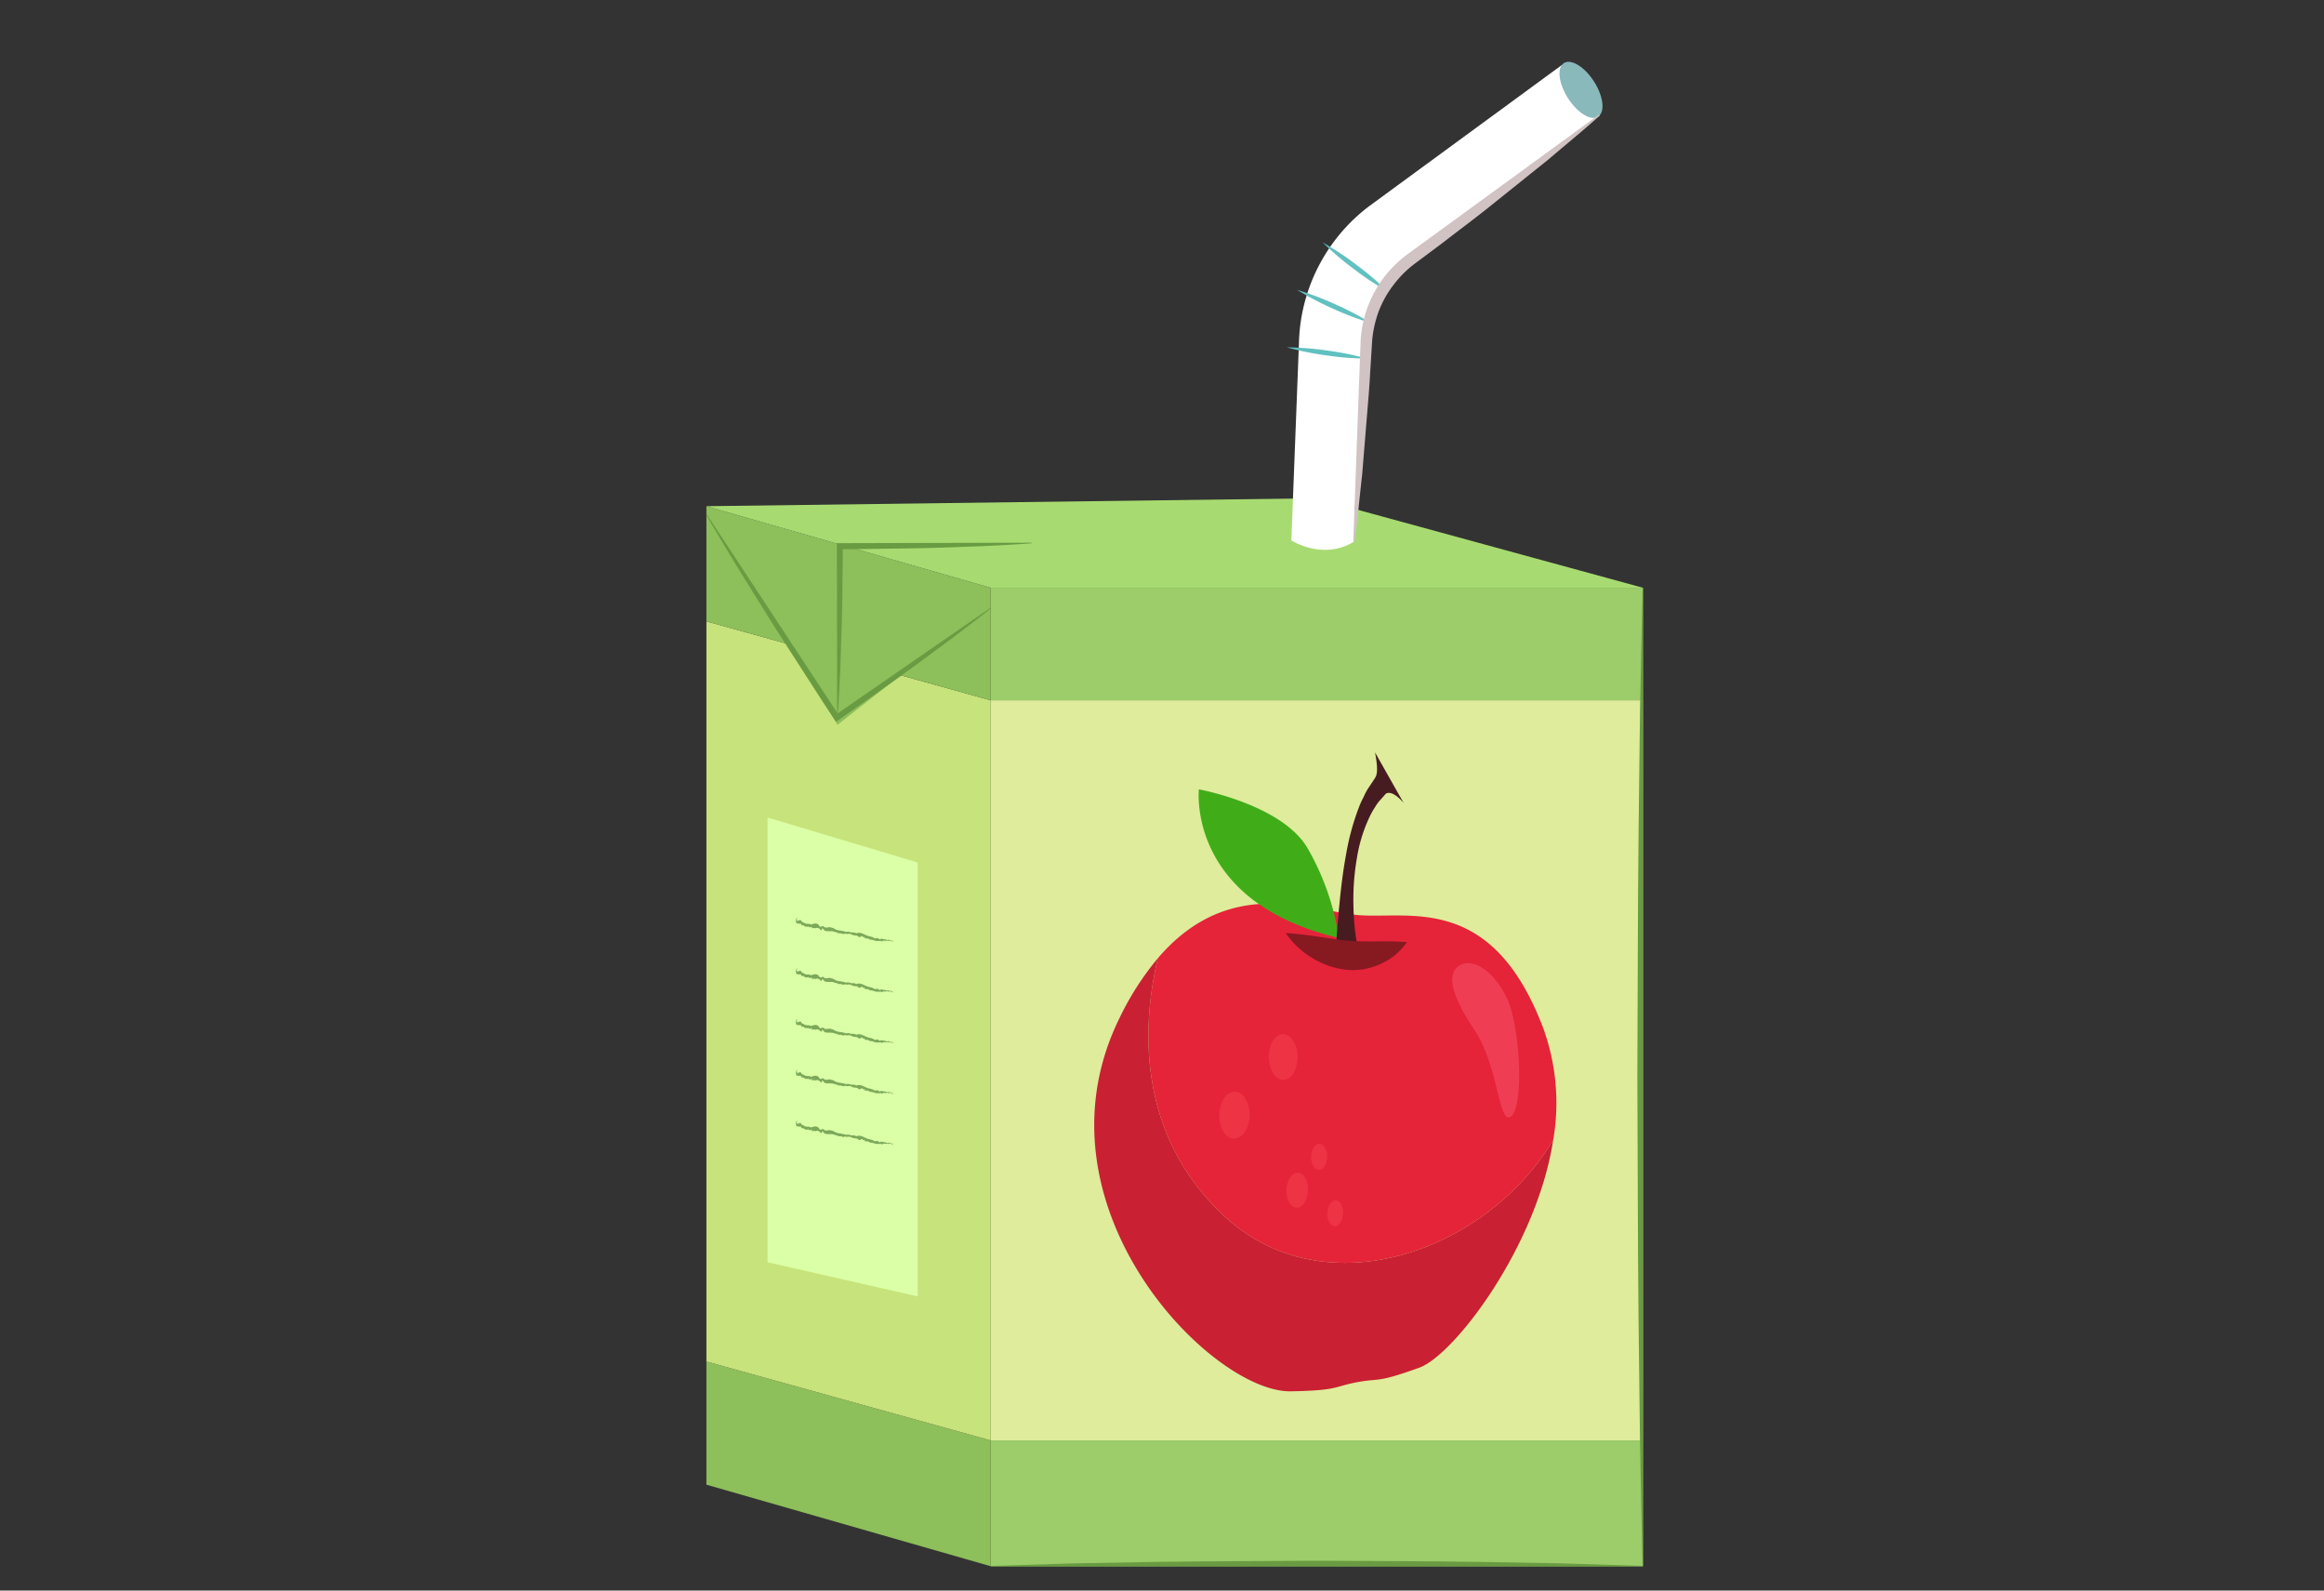 <svg xmlns="http://www.w3.org/2000/svg" width="380" height="260" viewBox="0 0 380 260"><rect x="0" y="0" width="380" height="260" fill="#333333" stroke="none"/><title>manu3_04.10</title><rect x="161.992" y="96.074" width="106.633" height="18.401" fill="#9ccd6a"/><rect x="161.992" y="235.457" width="106.633" height="20.566" fill="#9ccd6a"/><rect x="161.992" y="114.475" width="106.633" height="120.983" fill="#deec9c"/><polygon points="115.505 242.694 161.992 256.024 161.992 235.457 115.505 222.556 115.505 242.694" fill="#8dbf5a"/><polygon points="115.505 101.573 115.505 222.556 161.992 235.457 161.992 114.475 115.505 101.573" fill="#c7e37b"/><polygon points="150.061 140.991 125.504 133.634 125.504 206.337 150.061 211.919 150.061 140.991" fill="#dbffa6"/><polygon points="161.992 96.074 115.505 82.743 115.505 101.573 161.992 114.475 161.992 96.074" fill="#8dbf5a"/><polygon points="125.504 99.332 136.935 118.479 155.938 103.586 125.504 99.332" fill="#8dbf5a"/><path d="M268.626,256.074H161.992v-.1l13.329-.413,13.329-.238c8.886-.14,17.773-.127,26.659-.2,8.886.066,17.772.06,26.658.195l13.329.238,13.33.416Z" fill="#699b42"/><path d="M268.675,96.074v159.95h-.1l-.413-19.994-.237-19.994c-.14-13.329-.128-26.658-.2-39.987.067-13.329.06-26.659.2-39.988l.237-19.994.416-19.993Z" fill="#699b42"/><polygon points="115.503 82.743 215.106 81.45 268.625 96.074 161.992 96.074 115.503 82.743" fill="#a7db71"/><path d="M115.547,84.068l21.47,32.629-.137-.026L161.963,99.35l.058.082c-1.985,1.6-4.026,3.111-6.039,4.666l-6.132,4.531c-2.035,1.523-4.112,2.985-6.188,4.448l-6.223,4.4-.732.518-.511-.759c-1.816-2.7-3.541-5.463-5.316-8.191-1.753-2.743-3.55-5.457-5.267-8.223l-5.153-8.3c-1.668-2.8-3.378-5.569-5-8.4Z" fill="#699b42"/><path d="M136.886,116.751l-.047-27.862v-.1h.1l31.755-.08v.1c-2.646.21-5.292.315-7.937.465l-7.938.28c-2.646.086-5.292.089-7.938.137-2.647.021-5.293.114-7.939.076l.877-.881-.072,6.966c-.017,2.321-.044,4.643-.135,6.965l-.232,6.965c-.13,2.322-.212,4.644-.392,6.966Z" fill="#699b42"/><path d="M221.376,88.552l-10.226-.223,1.238-32.106a28.9,28.9,0,0,1,11.6-22.606l31.383-22.984,6.145,8.176L230.134,41.793a18.729,18.729,0,0,0-7.52,14.653Z" fill="#fff"/><path d="M211.15,88.329s5.113,3.348,10.226.223l-3.622-2.344Z" fill="#fff"/><ellipse cx="258.512" cy="14.69" rx="2.527" ry="5.195" transform="translate(32.844 141.648) rotate(-32.614)" fill="#8ab9bb"/><path d="M216.263,39.623a49.167,49.167,0,0,1,5.548,3.681,48.494,48.494,0,0,1,5.067,4.319,48.5,48.5,0,0,1-5.548-3.681A49.193,49.193,0,0,1,216.263,39.623Z" fill="#61c0c0"/><path d="M212.079,47.375a48.988,48.988,0,0,1,6.227,2.358,48.485,48.485,0,0,1,5.9,3.088,48.487,48.487,0,0,1-6.227-2.359A49.2,49.2,0,0,1,212.079,47.375Z" fill="#61c0c0"/><path d="M210.4,56.78a49.082,49.082,0,0,1,6.637.526,48.433,48.433,0,0,1,6.527,1.318,48.615,48.615,0,0,1-6.638-.526A49.079,49.079,0,0,1,210.4,56.78Z" fill="#61c0c0"/><path d="M200.09,198.694c16.586,15.517,43.147,5.765,53.881-12.384a35.711,35.711,0,0,0-1.614-18.179c-8.4-22.293-22.006-17.81-30.4-18.556-7.552-.671-20.917-6.645-32.635,7.061C186.688,167.631,185.847,185.368,200.09,198.694Z" fill="#e52339"/><path d="M200.09,198.694c-14.243-13.326-13.4-31.063-10.767-42.058a46.676,46.676,0,0,0-6.264,9.768c-15.09,30.629,14.948,61.253,28,61.027,7.848-.136,7-.778,10.9-1.5,3.794-.7,2.979.2,10.1-2.357,5.7-2.046,19.241-19.806,21.909-37.263C243.237,204.459,216.676,214.211,200.09,198.694Z" fill="#ca2033"/><path d="M218.92,153.323c-24.929-5.885-22.889-24.292-22.889-24.292s13.386,2.441,17.67,9.448A41.451,41.451,0,0,1,218.92,153.323Z" fill="#40ad18"/><path d="M218.337,156.28c.21-2.96.382-5.662.669-8.432.264-2.743.588-5.457,1.085-8.12a40.622,40.622,0,0,1,2.09-7.717,14.649,14.649,0,0,1,.811-1.777,8.7,8.7,0,0,1,.94-1.69c.343-.548.72-1.032,1.045-1.635.275-.675.256-1.778-.146-3.922l4.667,8.248c-1.19-1.353-2.013-1.694-2.552-1.614-.295.009-.445.228-.612.426l-.514.583a6.339,6.339,0,0,0-.966,1.284,11.572,11.572,0,0,0-.84,1.464,24.664,24.664,0,0,0-2.162,7,39.485,39.485,0,0,0-.545,7.811,37.72,37.72,0,0,0,.935,7.836Z" fill="#471c21"/><path d="M210.223,152.516c3.967.248,7.213,1,10.292,1.252,2.956.273,5.993-.05,9.532.238a10.32,10.32,0,0,1-4.187,3.51,10.878,10.878,0,0,1-5.392,1.035,13.231,13.231,0,0,1-5.549-1.756A13.921,13.921,0,0,1,210.223,152.516Z" fill="#871921"/><path d="M246.416,163.189c2.13,4.433,2.818,17.425.719,19.248-2.134,1.854-1.954-8-6.109-14.181-2.76-4.108-4.881-8.572-2.6-10.277C240.674,156.3,244.249,158.679,246.416,163.189Z" fill="#ef3e54"/><path d="M204.329,182.221c0,2.109-1.1,3.862-2.467,3.916s-2.508-1.639-2.508-3.783,1.128-3.9,2.508-3.917S204.329,180.112,204.329,182.221Z" fill="#e34"/><path d="M212.168,172.8c0,2.053-1.042,3.725-2.337,3.735s-2.376-1.673-2.376-3.76,1.069-3.759,2.376-3.735S212.168,170.749,212.168,172.8Z" fill="#e34"/><path d="M213.9,194.425c0,1.573-.792,2.911-1.776,2.99s-1.8-1.147-1.8-2.739.808-2.933,1.8-2.992S213.9,192.852,213.9,194.425Z" fill="#e34"/><path d="M217.023,189.029c0,1.182-.589,2.176-1.319,2.22s-1.331-.889-1.331-2.082.6-2.188,1.331-2.221S217.023,187.846,217.023,189.029Z" fill="#e34"/><path d="M219.625,198.207c0,1.172-.578,2.176-1.295,2.242s-1.307-.837-1.307-2.02.587-2.187,1.307-2.243S219.625,197.036,219.625,198.207Z" fill="#e34"/><polygon points="146.202 153.732 146.204 153.694 146.159 153.79 146.202 153.732" fill="#7ca85a"/><path d="M146.018,153.924c0,.019-.011.049-.011.068l.147-.268C146.161,153.553,146.012,154.038,146.018,153.924Z" fill="#7ca85a"/><path d="M146,153.889c-.012-.074-.058.058-.077.1C145.963,153.889,145.972,154.037,146,153.889Z" fill="#7ca85a"/><path d="M143.421,153.31l.012-.006C143.429,153.3,143.425,153.3,143.421,153.31Z" fill="#7ca85a"/><path d="M142.637,153.6l-.034.106c.173-.16.265.071.418.02l-.019.036a2.872,2.872,0,0,0,1.032.026c-.008.01-.018.041-.026.052.025-.033.06-.1.076-.084a.1.1,0,0,1-.026.058c.025.2.235-.061.244.088a.227.227,0,0,0,.055-.146,2.677,2.677,0,0,0,.859-.016.328.328,0,0,1-.023.137c.3-.232.508-.057.728.048.028-.074,0-.086.039-.159-.05-.114-.183.151-.216,0l.028-.071c-.038-.059-.057.182-.084.075,0-.067.028-.092.02-.1-.112,0-.2-.09-.347.064.015-.166-.111-.034-.112-.2-.042.056-.066.033-.1.136a5.987,5.987,0,0,0-1.129-.223c-.253.264-.37-.156-.6-.1a.249.249,0,0,1,.008-.032.225.225,0,0,1-.266.012l-.1.112c-.42-.389-.965-.327-1.432-.563-.543-.218-.98-.564-1.63-.3.009-.029.008-.047.026-.056-.174.022-.29-.125-.455-.1l.008-.03c-.433.161-.76-.228-1.185-.044a6.377,6.377,0,0,0-1.4-.269l.016-.061c-.4.036-.673-.376-1.063-.371-.342-.234-.863.154-1.2-.127-.16-.359-.63.205-.773-.161-.336-.582-.852-.391-1.376-.225-.376-.272-.9.051-1.221-.392-.247.17-.336-.371-.566-.362l-.011.077c-.019-.248-.251.278-.214-.075l.012-.013c0-.184-.2.383-.169.172l-.028.083c-.056.013.018-.1-.011-.142-.017.007-.045.155-.062.1.081-.351-.14.045-.044-.348.027.007,0-.163.077-.23-.007-.044-.094-.046-.129.123a1.328,1.328,0,0,0-.107.47l.043-.126a1.388,1.388,0,0,1-.022.166c.061.033.023.223.05.312l0-.014c.071-.146.092-.043.112-.015l-.008.075c-.022.154.149-.275.064-.022a1.066,1.066,0,0,1,.45.045c.045-.093.112.038.127-.159-.017.224.08.306.123.308-.007.02-.014.043-.019.033.01.3.16-.234.148.126.073-.238.117.111.23-.162a.6.6,0,0,1-.027.147c.133.039.259.164.37.2.151-.187.211.155.368-.116.054.08.135.229.262.137l-.019.033a.353.353,0,0,0,.375-.135c-.039.287.023.243.047.345.106-.111.243-.036.384-.126-.016.133.1-.031.064.157.4-.283.755-.059,1.018.3l-.008.012c.069-.092.176-.306.253-.428,0,.018-.008.049-.017.045.07-.019.08.179.149.16a.137.137,0,0,1-.025.058c.078-.069.08.179.183.051l-.008.051.06-.059c-.017.062-.042.154-.059.129.5.191,1.124.006,1.648.187l-.035.054.13-.079a.163.163,0,0,1-.025.057c.1.139.286,0,.409.057-.009.03-.043.085-.034.124.138-.145.1.258.234-.081a.378.378,0,0,1-.033.123,1.332,1.332,0,0,1,.818.15c.3-.261.479.089.773-.1l-.017.063c.355-.147.613.17.935.2.122.058.228,0,.358.034l-.016.079c.293-.245.39.385.7.112l-.042.1c.077-.157.122.094.18-.194l.019.1c.249-.337.237.244.488.048l-.029.064c.063-.039.132-.066.154,0-.008.009-.011.029-.027.044.09.307.34.056.5.108l-.05.121c.118-.127.23.047.353.006l-.021.057.074-.069-.028.119C142.344,153.651,142.5,153.581,142.637,153.6Z" fill="#7ca85a"/><path d="M144.058,153.814v0C144.051,153.82,144.053,153.819,144.058,153.814Z" fill="#7ca85a"/><path d="M130.2,150.974a.125.125,0,0,1-.011-.029C130.185,150.97,130.2,150.967,130.2,150.974Z" fill="#7ca85a"/><polygon points="146.202 162.026 146.204 161.987 146.159 162.083 146.202 162.026" fill="#7ca85a"/><path d="M146.018,162.218c0,.019-.011.049-.011.068l.147-.268C146.161,161.846,146.012,162.332,146.018,162.218Z" fill="#7ca85a"/><path d="M146,162.183c-.012-.075-.058.058-.077.1C145.963,162.182,145.972,162.33,146,162.183Z" fill="#7ca85a"/><path d="M143.421,161.6l.012-.006C143.429,161.592,143.425,161.6,143.421,161.6Z" fill="#7ca85a"/><path d="M142.637,161.894,142.6,162c.173-.16.265.07.418.02l-.019.035a2.849,2.849,0,0,0,1.032.026c-.008.01-.018.042-.026.053.025-.034.06-.1.076-.084a.108.108,0,0,1-.026.058c.025.2.235-.061.244.087a.226.226,0,0,0,.055-.145,2.678,2.678,0,0,0,.859-.017.324.324,0,0,1-.023.137c.3-.231.508-.056.728.049.028-.074,0-.087.039-.16-.05-.114-.183.152-.216,0l.028-.071c-.038-.06-.057.182-.084.074,0-.066.028-.092.02-.1-.112,0-.2-.09-.347.063.015-.165-.111-.034-.112-.195-.042.056-.066.033-.1.136a5.909,5.909,0,0,0-1.129-.223c-.253.264-.37-.156-.6-.106a.233.233,0,0,1,.008-.031.223.223,0,0,1-.266.011l-.1.113c-.42-.39-.965-.328-1.432-.563-.543-.219-.98-.564-1.63-.3.009-.029.008-.047.026-.056-.174.022-.29-.125-.455-.1l.008-.03c-.433.16-.76-.228-1.185-.044a6.32,6.32,0,0,0-1.4-.27l.016-.06c-.4.036-.673-.377-1.063-.372-.342-.234-.863.155-1.2-.127-.16-.358-.63.206-.773-.16-.336-.582-.852-.392-1.376-.226-.376-.272-.9.051-1.221-.391-.247.17-.336-.372-.566-.362l-.011.077c-.019-.248-.251.278-.214-.075l.012-.013c0-.184-.2.383-.169.171l-.028.084c-.056.012.018-.1-.011-.142-.017.007-.045.154-.062.1.081-.351-.14.045-.044-.348.027.007,0-.163.077-.23-.007-.045-.094-.046-.129.123a1.328,1.328,0,0,0-.107.47l.043-.126a1.418,1.418,0,0,1-.022.166c.061.033.023.223.05.312l0-.014c.071-.146.092-.043.112-.015l-.008.074c-.022.154.149-.274.064-.022a1.067,1.067,0,0,1,.45.046c.045-.093.112.037.127-.16-.017.225.08.307.123.309-.007.02-.014.042-.019.033.01.3.16-.235.148.125.073-.238.117.111.23-.161a.6.6,0,0,1-.027.147c.133.039.259.163.37.2.151-.187.211.155.368-.116.054.079.135.229.262.136l-.019.034a.355.355,0,0,0,.375-.135c-.039.287.023.243.047.344.106-.111.243-.036.384-.125-.016.133.1-.032.064.157.4-.283.755-.06,1.018.3l-.008.012c.069-.092.176-.306.253-.428,0,.018-.008.048-.017.045.07-.019.08.179.149.16a.137.137,0,0,1-.025.058c.078-.069.08.179.183.051l-.008.05.06-.058c-.017.061-.042.154-.059.128.5.192,1.124.006,1.648.187l-.035.054.13-.079a.181.181,0,0,1-.025.058c.1.138.286,0,.409.057-.009.03-.043.085-.034.123.138-.144.1.258.234-.08a.384.384,0,0,1-.033.123,1.318,1.318,0,0,1,.818.15c.3-.262.479.088.773-.106l-.017.063c.355-.146.613.171.935.205.122.058.228,0,.358.033l-.016.08c.293-.245.39.385.7.112l-.042.1c.077-.157.122.093.18-.194l.019.1c.249-.337.237.244.488.048l-.029.064c.063-.04.132-.066.154,0-.008.008-.011.029-.027.044.09.306.34.055.5.108l-.05.12c.118-.127.23.048.353.007l-.021.057.074-.07-.028.12C142.344,161.944,142.5,161.874,142.637,161.894Z" fill="#7ca85a"/><path d="M144.058,162.108v0C144.051,162.113,144.053,162.113,144.058,162.108Z" fill="#7ca85a"/><path d="M130.2,159.267a.1.1,0,0,1-.011-.028C130.185,159.264,130.2,159.261,130.2,159.267Z" fill="#7ca85a"/><polygon points="146.202 170.319 146.204 170.281 146.159 170.377 146.202 170.319" fill="#7ca85a"/><path d="M146.018,170.511c0,.02-.011.049-.011.069l.147-.269C146.161,170.14,146.012,170.626,146.018,170.511Z" fill="#7ca85a"/><path d="M146,170.477c-.012-.075-.058.057-.077.1C145.963,170.476,145.972,170.624,146,170.477Z" fill="#7ca85a"/><path d="M143.421,169.9l.012-.007S143.425,169.889,143.421,169.9Z" fill="#7ca85a"/><path d="M142.637,170.188l-.034.106c.173-.161.265.07.418.019l-.019.036a2.872,2.872,0,0,0,1.032.026c-.008.01-.018.041-.026.052.025-.033.06-.1.076-.084a.108.108,0,0,1-.026.059c.025.2.235-.061.244.087a.226.226,0,0,0,.055-.145,2.678,2.678,0,0,0,.859-.017.324.324,0,0,1-.023.137c.3-.232.508-.057.728.048.028-.073,0-.086.039-.159-.05-.114-.183.151-.216,0l.028-.071c-.038-.059-.057.182-.084.075,0-.066.028-.092.02-.1-.112,0-.2-.089-.347.064.015-.165-.111-.034-.112-.2-.042.056-.066.033-.1.136a5.986,5.986,0,0,0-1.129-.222c-.253.263-.37-.157-.6-.106a.2.2,0,0,1,.008-.031.224.224,0,0,1-.266.011l-.1.113c-.42-.39-.965-.328-1.432-.564-.543-.218-.98-.564-1.63-.3.009-.03.008-.048.026-.057-.174.023-.29-.124-.455-.1l.008-.031c-.433.161-.76-.227-1.185-.043a6.32,6.32,0,0,0-1.4-.27L137,168.6c-.4.036-.673-.376-1.063-.371-.342-.234-.863.154-1.2-.127-.16-.359-.63.206-.773-.16-.336-.582-.852-.392-1.376-.226-.376-.272-.9.051-1.221-.391-.247.169-.336-.372-.566-.363l-.011.078c-.019-.249-.251.277-.214-.075l.012-.014c0-.183-.2.384-.169.172l-.028.084c-.056.012.018-.1-.011-.142-.017.007-.045.154-.062.1.081-.351-.14.046-.044-.348.027.007,0-.162.077-.229-.007-.045-.094-.046-.129.122a1.328,1.328,0,0,0-.107.471l.043-.126a1.365,1.365,0,0,1-.022.165c.061.034.023.223.05.313l0-.014c.071-.147.092-.044.112-.015l-.008.074c-.022.154.149-.274.064-.022a1.066,1.066,0,0,1,.45.045c.045-.092.112.038.127-.159-.017.224.08.307.123.309-.007.019-.014.042-.019.032.01.3.16-.234.148.126.073-.238.117.111.23-.162a.6.6,0,0,1-.027.147c.133.04.259.164.37.2.151-.186.211.155.368-.115.054.079.135.229.262.136l-.019.033a.351.351,0,0,0,.375-.135c-.039.288.023.244.047.345.106-.111.243-.036.384-.126-.016.133.1-.031.064.158.4-.283.755-.06,1.018.3l-.008.012c.069-.092.176-.307.253-.428,0,.017-.008.048-.017.045.07-.02.08.179.149.159a.137.137,0,0,1-.025.058c.078-.069.08.18.183.052l-.008.05.06-.058c-.017.061-.042.154-.059.128.5.192,1.124.006,1.648.187l-.035.054.13-.079a.181.181,0,0,1-.025.058c.1.138.286,0,.409.057-.009.029-.043.084-.034.123.138-.145.1.258.234-.08a.373.373,0,0,1-.033.122,1.332,1.332,0,0,1,.818.15c.3-.261.479.089.773-.105l-.017.063c.355-.146.613.171.935.2.122.058.228.005.358.034l-.016.08c.293-.246.39.385.7.112l-.042.1c.077-.158.122.093.18-.195l.019.1c.249-.338.237.244.488.047l-.029.065c.063-.04.132-.067.154,0-.008.008-.011.028-.027.043.09.307.34.056.5.108l-.05.121c.118-.127.23.047.353.006l-.021.058.074-.07-.028.119C142.344,170.238,142.5,170.168,142.637,170.188Z" fill="#7ca85a"/><path d="M144.058,170.4v0C144.051,170.407,144.053,170.406,144.058,170.4Z" fill="#7ca85a"/><path d="M130.2,167.561a.117.117,0,0,1-.011-.028C130.185,167.557,130.2,167.555,130.2,167.561Z" fill="#7ca85a"/><polygon points="146.202 178.613 146.204 178.575 146.159 178.671 146.202 178.613" fill="#7ca85a"/><path d="M146.018,178.805c0,.019-.011.049-.011.068l.147-.268C146.161,178.434,146.012,178.919,146.018,178.805Z" fill="#7ca85a"/><path d="M146,178.77c-.012-.074-.058.058-.077.1C145.963,178.77,145.972,178.918,146,178.77Z" fill="#7ca85a"/><path d="M143.421,178.191l.012-.006C143.429,178.179,143.425,178.183,143.421,178.191Z" fill="#7ca85a"/><path d="M142.637,178.481l-.034.106c.173-.16.265.071.418.02l-.019.036a2.872,2.872,0,0,0,1.032.026c-.008.01-.018.041-.026.052.025-.033.06-.1.076-.084a.1.1,0,0,1-.026.058c.025.2.235-.061.244.088a.227.227,0,0,0,.055-.146,2.677,2.677,0,0,0,.859-.016.328.328,0,0,1-.023.137c.3-.232.508-.057.728.048.028-.074,0-.086.039-.159-.05-.114-.183.151-.216,0l.028-.071c-.038-.06-.057.182-.084.075,0-.067.028-.092.02-.1-.112,0-.2-.09-.347.064.015-.166-.111-.034-.112-.2-.042.056-.066.033-.1.136a5.987,5.987,0,0,0-1.129-.223c-.253.264-.37-.156-.6-.1a.249.249,0,0,1,.008-.032.225.225,0,0,1-.266.012l-.1.112c-.42-.39-.965-.327-1.432-.563-.543-.218-.98-.564-1.63-.3.009-.029.008-.047.026-.056-.174.022-.29-.125-.455-.1l.008-.03c-.433.161-.76-.228-1.185-.044a6.436,6.436,0,0,0-1.4-.27l.016-.06c-.4.036-.673-.376-1.063-.371-.342-.234-.863.154-1.2-.127-.16-.359-.63.205-.773-.161-.336-.582-.852-.391-1.376-.225-.376-.272-.9.051-1.221-.392-.247.17-.336-.371-.566-.362l-.011.077c-.019-.248-.251.278-.214-.075l.012-.013c0-.184-.2.383-.169.172l-.028.083c-.056.013.018-.1-.011-.142-.017.007-.045.155-.062.1.081-.351-.14.045-.044-.348.027.007,0-.163.077-.23-.007-.044-.094-.046-.129.123a1.328,1.328,0,0,0-.107.47l.043-.126a1.388,1.388,0,0,1-.022.166c.061.033.023.223.05.312l0-.014c.071-.146.092-.043.112-.015l-.008.075c-.022.154.149-.275.064-.022a1.066,1.066,0,0,1,.45.045c.045-.093.112.038.127-.159-.017.224.08.306.123.308-.007.02-.014.043-.019.033.01.3.16-.234.148.126.073-.238.117.111.23-.162a.6.6,0,0,1-.027.147c.133.039.259.164.37.2.151-.187.211.155.368-.116.054.08.135.229.262.137l-.019.033a.353.353,0,0,0,.375-.135c-.039.287.023.243.047.345.106-.111.243-.036.384-.126-.016.133.1-.032.064.157.4-.283.755-.059,1.018.3l-.008.012c.069-.092.176-.306.253-.428,0,.018-.008.049-.017.045.07-.019.08.179.149.16a.137.137,0,0,1-.025.058c.078-.069.08.179.183.051l-.008.051.06-.059c-.017.062-.042.154-.059.128.5.192,1.124.007,1.648.188l-.035.054.13-.079a.163.163,0,0,1-.025.057c.1.139.286,0,.409.057-.009.03-.043.085-.034.124.138-.145.1.258.234-.081a.378.378,0,0,1-.033.123,1.332,1.332,0,0,1,.818.15c.3-.261.479.088.773-.1l-.017.063c.355-.147.613.17.935.2.122.058.228,0,.358.034l-.016.079c.293-.245.39.385.7.112l-.042.1c.077-.157.122.094.18-.194l.019.1c.249-.337.237.244.488.048l-.029.064c.063-.039.132-.066.154,0-.008.009-.011.029-.027.044.09.307.34.056.5.108l-.05.121c.118-.127.23.047.353.006l-.021.057.074-.069-.028.119C142.344,178.532,142.5,178.462,142.637,178.481Z" fill="#7ca85a"/><path d="M144.058,178.7v0C144.051,178.7,144.053,178.7,144.058,178.7Z" fill="#7ca85a"/><path d="M130.2,175.855a.125.125,0,0,1-.011-.029C130.185,175.851,130.2,175.848,130.2,175.855Z" fill="#7ca85a"/><polygon points="146.202 186.907 146.204 186.868 146.159 186.964 146.202 186.907" fill="#7ca85a"/><path d="M146.018,187.1c0,.019-.011.049-.011.068l.147-.268C146.161,186.727,146.012,187.213,146.018,187.1Z" fill="#7ca85a"/><path d="M146,187.064c-.012-.075-.058.057-.077.1C145.963,187.063,145.972,187.211,146,187.064Z" fill="#7ca85a"/><path d="M143.421,186.485l.012-.006C143.429,186.473,143.425,186.477,143.421,186.485Z" fill="#7ca85a"/><path d="M142.637,186.775l-.034.106c.173-.16.265.07.418.02l-.019.035a2.849,2.849,0,0,0,1.032.026c-.008.01-.018.042-.026.053.025-.034.06-.1.076-.084a.108.108,0,0,1-.026.058c.025.2.235-.061.244.087a.226.226,0,0,0,.055-.145,2.678,2.678,0,0,0,.859-.017.324.324,0,0,1-.023.137c.3-.231.508-.057.728.049.028-.074,0-.087.039-.16-.05-.114-.183.152-.216,0l.028-.071c-.038-.06-.057.182-.084.074,0-.066.028-.092.02-.1-.112,0-.2-.09-.347.063.015-.165-.111-.034-.112-.195-.042.056-.066.033-.1.135a5.986,5.986,0,0,0-1.129-.222c-.253.263-.37-.156-.6-.106a.233.233,0,0,1,.008-.031.223.223,0,0,1-.266.011l-.1.113c-.42-.39-.965-.328-1.432-.563-.543-.219-.98-.564-1.63-.3.009-.03.008-.047.026-.056-.174.022-.29-.125-.455-.1l.008-.03c-.433.16-.76-.228-1.185-.044a6.32,6.32,0,0,0-1.4-.27l.016-.06c-.4.036-.673-.377-1.063-.372-.342-.234-.863.155-1.2-.127-.16-.358-.63.206-.773-.16-.336-.582-.852-.392-1.376-.226-.376-.272-.9.051-1.221-.391-.247.17-.336-.372-.566-.363l-.011.078c-.019-.248-.251.278-.214-.075l.012-.013c0-.184-.2.383-.169.171l-.028.084c-.056.012.018-.1-.011-.142-.017.007-.045.154-.062.1.081-.351-.14.045-.044-.348.027.006,0-.163.077-.23-.007-.045-.094-.046-.129.123a1.328,1.328,0,0,0-.107.47l.043-.126a1.418,1.418,0,0,1-.022.166c.061.033.023.223.05.312l0-.014c.071-.146.092-.043.112-.015l-.008.074c-.022.154.149-.274.064-.022a1.067,1.067,0,0,1,.45.046c.045-.093.112.037.127-.16-.017.225.08.307.123.309-.007.02-.014.042-.019.033.01.3.16-.235.148.125.073-.238.117.111.23-.161a.6.6,0,0,1-.027.147c.133.039.259.163.37.2.151-.187.211.155.368-.116.054.079.135.229.262.136l-.019.034a.355.355,0,0,0,.375-.135c-.039.287.023.243.047.344.106-.111.243-.036.384-.125-.016.133.1-.032.064.157.4-.283.755-.06,1.018.3l-.008.012c.069-.092.176-.306.253-.428,0,.017-.008.048-.017.045.07-.019.08.179.149.16a.137.137,0,0,1-.025.058c.078-.069.08.179.183.051l-.008.05.06-.058c-.017.061-.042.154-.059.128.5.192,1.124.006,1.648.187l-.035.054.13-.079a.181.181,0,0,1-.025.058c.1.138.286,0,.409.057-.009.03-.043.085-.034.123.138-.144.1.258.234-.08a.384.384,0,0,1-.033.123,1.318,1.318,0,0,1,.818.15c.3-.262.479.088.773-.106l-.017.063c.355-.146.613.171.935.205.122.058.228,0,.358.033l-.016.08c.293-.245.39.385.7.112l-.042.1c.077-.157.122.093.18-.194l.019.1c.249-.337.237.244.488.048l-.029.064c.063-.04.132-.066.154,0-.008.008-.011.029-.027.044.09.306.34.055.5.108l-.05.12c.118-.127.23.048.353.007l-.021.057.074-.07-.028.12C142.344,186.825,142.5,186.755,142.637,186.775Z" fill="#7ca85a"/><path d="M144.058,186.989v0C144.051,186.994,144.053,186.993,144.058,186.989Z" fill="#7ca85a"/><path d="M130.2,184.148a.1.1,0,0,1-.011-.028C130.185,184.145,130.2,184.142,130.2,184.148Z" fill="#7ca85a"/><path d="M261.576,18.89c-2.733,2.479-5.6,4.781-8.389,7.176l-8.6,6.886c-2.845,2.323-5.8,4.5-8.7,6.747l-4.41,3.293a17.513,17.513,0,0,0-3.56,3.5,17.126,17.126,0,0,0-2.452,4.313,18.4,18.4,0,0,0-1.1,4.861l-.338,5.431c-.1,1.833-.243,3.665-.4,5.5l-.9,10.989c-.421,3.658-.728,7.319-1.252,10.972l-.2-.008.8-22,.41-11.008a18.89,18.89,0,0,1,3.847-10.261,19.381,19.381,0,0,1,3.984-3.849l4.449-3.242,8.9-6.485,17.8-12.971Z" fill="#d1c3c3"/></svg>